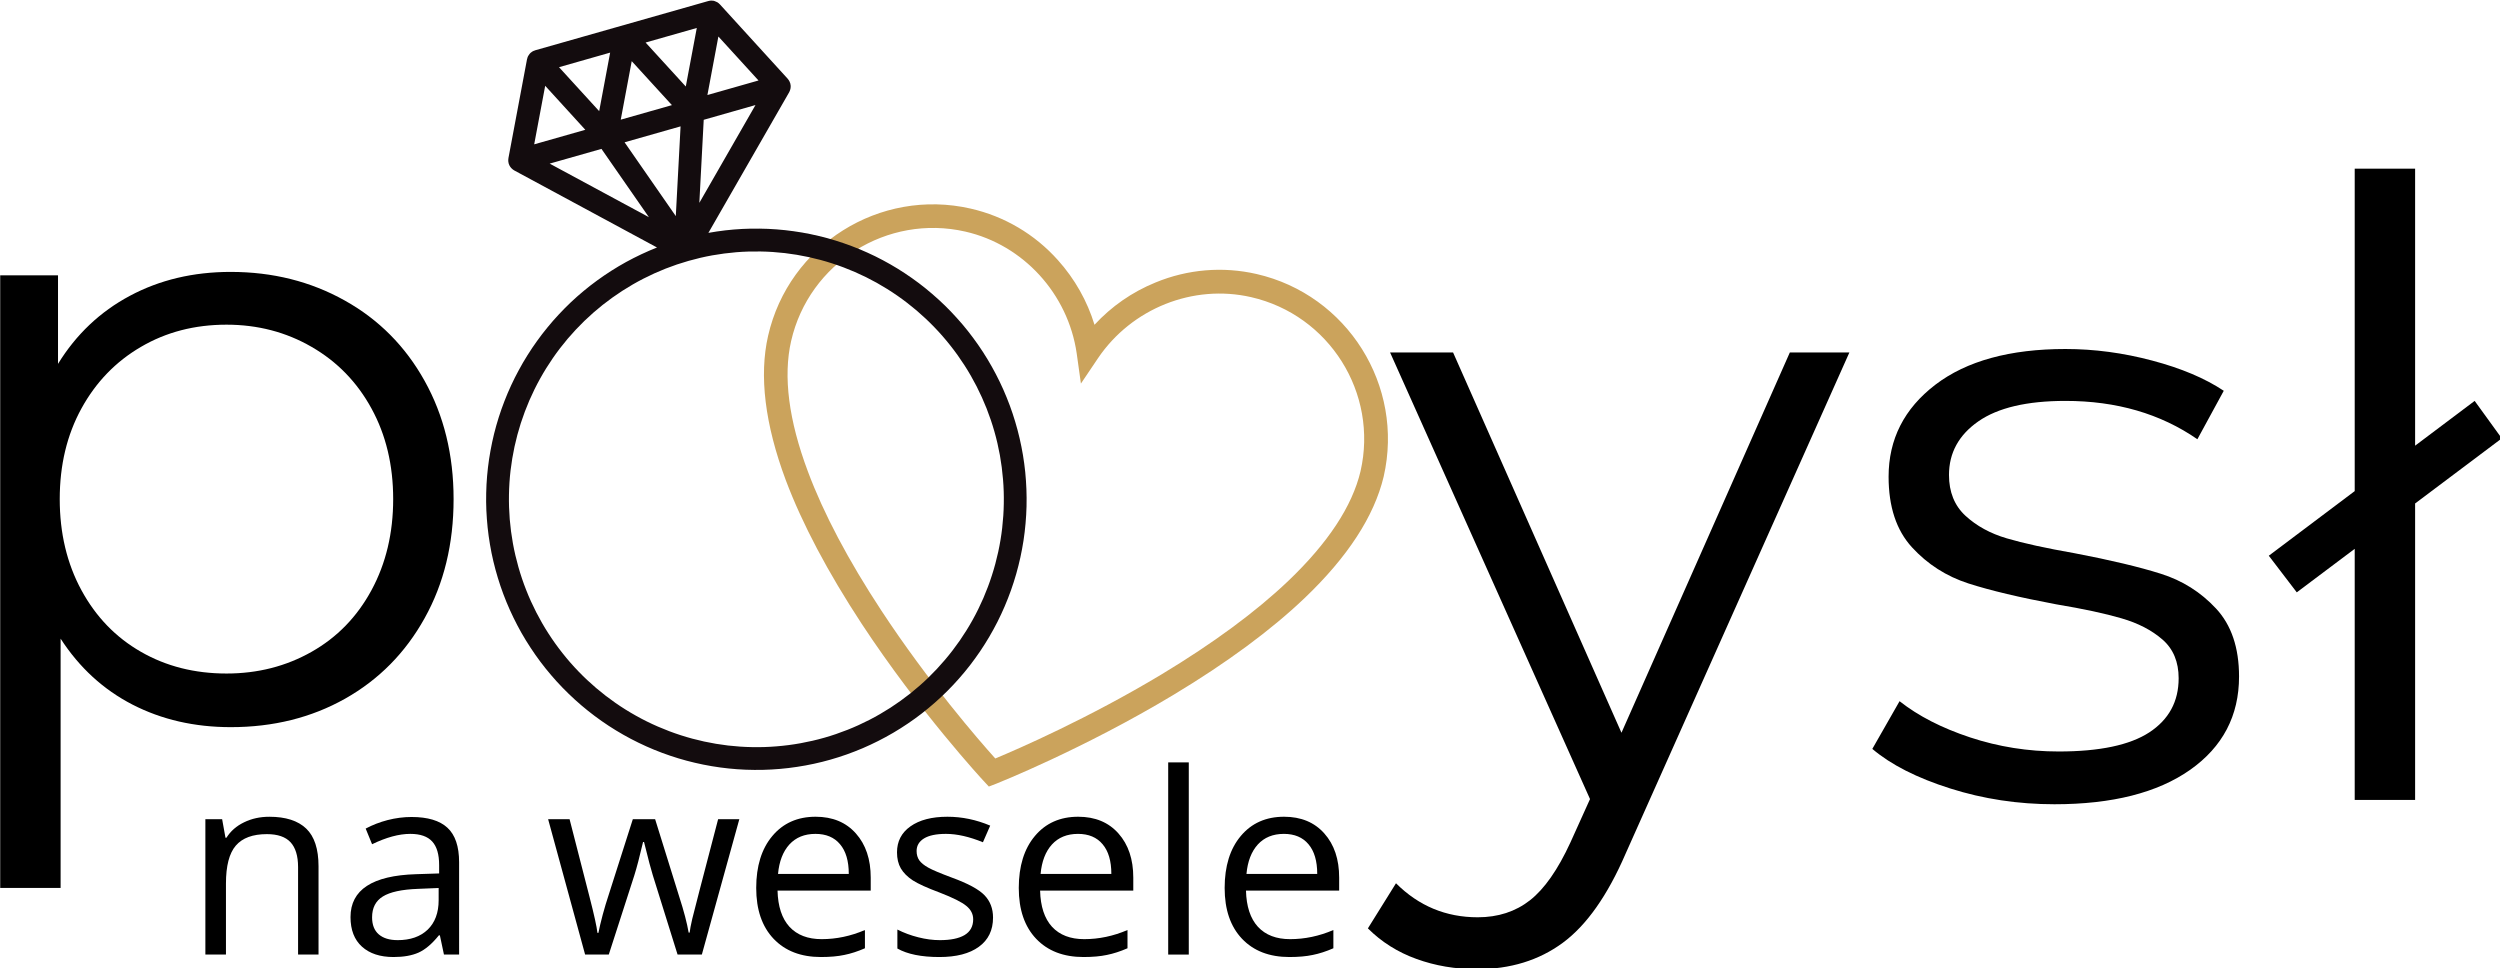 <?xml version="1.0" encoding="UTF-8" standalone="no"?>
<!-- Created with Inkscape (http://www.inkscape.org/) -->

<svg
   width="111.86mm"
   height="43.313mm"
   viewBox="0 0 111.86 43.313"
   version="1.1"
   id="svg1"
   xml:space="preserve"
   xmlns="http://www.w3.org/2000/svg"
   xmlns:svg="http://www.w3.org/2000/svg"><defs
     id="defs1"><clipPath
       id="9e302b21b4"><path
         d="m 138,138 h 80 v 75 h -80 z m 0,0"
         clip-rule="nonzero"
         id="path1-5" /></clipPath><clipPath
       id="ace3431818"><path
         d="m 143.367,134.379 78.23,17.898 -15.891,69.457 -78.23,-17.898 z m 0,0"
         clip-rule="nonzero"
         id="path2-01" /></clipPath><clipPath
       id="635be79779"><path
         d="m 143.367,134.379 78.23,17.898 -15.891,69.457 -78.23,-17.898 z m 0,0"
         clip-rule="nonzero"
         id="path3-07" /></clipPath><clipPath
       id="c63bc70d96"><path
         d="m 102,112 h 70 v 99 h -70 z m 0,0"
         clip-rule="nonzero"
         id="path4-1" /></clipPath><clipPath
       id="b418021041"><path
         d="m 86.109,125.637 67.809,-19.297 26.484,93.055 -67.809,19.297 z m 0,0"
         clip-rule="nonzero"
         id="path5-6" /></clipPath><clipPath
       id="d24ae2f519"><path
         d="m 86.109,125.637 67.809,-19.297 26.484,93.055 -67.809,19.297 z m 0,0"
         clip-rule="nonzero"
         id="path6-8" /></clipPath><clipPath
       id="85621ad0aa"><path
         d="m 86.109,125.637 67.809,-19.297 26.484,93.055 -67.809,19.297 z m 0,0"
         clip-rule="nonzero"
         id="path7-1" /></clipPath><clipPath
       id="94fc63bea8"><path
         d="m 131.012,142.258 10.25,-17.844 c 0.062,-0.121 0.109,-0.246 0.141,-0.379 0.008,-0.027 0.016,-0.059 0.019,-0.09 0.023,-0.125 0.031,-0.25 0.019,-0.379 -0.008,-0.027 -0.016,-0.055 -0.016,-0.082 -0.008,-0.062 -0.019,-0.121 -0.031,-0.18 -0.016,-0.047 -0.035,-0.09 -0.055,-0.133 -0.016,-0.043 -0.023,-0.066 -0.035,-0.094 -0.059,-0.117 -0.125,-0.227 -0.211,-0.324 -0.008,-0.008 -0.012,-0.023 -0.023,-0.031 l -8.609,-9.445 c -0.008,-0.004 -0.012,-0.008 -0.019,-0.012 -0.082,-0.09 -0.176,-0.168 -0.281,-0.234 -0.016,-0.008 -0.031,-0.016 -0.047,-0.023 -0.086,-0.051 -0.18,-0.09 -0.277,-0.121 -0.031,-0.012 -0.059,-0.023 -0.09,-0.031 -0.031,-0.008 -0.055,-0.016 -0.082,-0.023 -0.078,-0.012 -0.156,-0.019 -0.23,-0.019 -0.016,0.004 -0.031,-0.004 -0.043,-0.004 -0.121,0.004 -0.242,0.019 -0.355,0.051 -0.012,0 -0.023,0.004 -0.035,0.008 l -21.953,6.246 c -0.008,0.004 -0.019,0.012 -0.027,0.016 -0.117,0.035 -0.227,0.082 -0.332,0.145 -0.012,0.004 -0.023,0.019 -0.035,0.027 -0.066,0.043 -0.125,0.086 -0.184,0.137 -0.019,0.019 -0.035,0.043 -0.059,0.066 -0.019,0.019 -0.039,0.043 -0.062,0.066 -0.066,0.082 -0.125,0.164 -0.176,0.258 -0.004,0.012 -0.016,0.027 -0.023,0.039 -0.051,0.109 -0.09,0.227 -0.113,0.348 0,0.004 -0.008,0.016 -0.012,0.023 l -2.359,12.551 c -0.004,0.012 0,0.023 0,0.035 -0.023,0.129 -0.027,0.262 -0.012,0.395 0.008,0.027 0.016,0.055 0.016,0.082 0.008,0.051 0.016,0.102 0.027,0.152 0.019,0.062 0.043,0.121 0.07,0.18 0.008,0.023 0.012,0.047 0.027,0.066 0.059,0.113 0.129,0.223 0.219,0.32 0.019,0.019 0.039,0.043 0.062,0.062 0.094,0.098 0.199,0.18 0.316,0.246 l 0.004,0.004 18.105,9.773 c -0.672,0.266 -1.336,0.555 -1.992,0.863 -0.652,0.309 -1.301,0.637 -1.934,0.984 -0.633,0.352 -1.258,0.719 -1.867,1.109 -0.609,0.387 -1.207,0.797 -1.793,1.223 -0.586,0.426 -1.156,0.871 -1.715,1.336 -0.555,0.461 -1.098,0.941 -1.625,1.438 -0.523,0.5 -1.035,1.012 -1.527,1.543 -0.496,0.531 -0.973,1.074 -1.43,1.637 -0.461,0.559 -0.902,1.133 -1.324,1.723 -0.422,0.586 -0.828,1.188 -1.211,1.801 -0.387,0.613 -0.75,1.238 -1.094,1.879 -0.348,0.637 -0.672,1.281 -0.977,1.941 -0.305,0.656 -0.586,1.324 -0.848,2 -0.262,0.676 -0.504,1.359 -0.723,2.051 -0.219,0.691 -0.414,1.387 -0.59,2.09 -0.172,0.703 -0.324,1.414 -0.453,2.125 -0.133,0.715 -0.238,1.434 -0.324,2.152 -0.082,0.719 -0.145,1.441 -0.184,2.164 -0.035,0.727 -0.051,1.449 -0.047,2.176 0.008,0.727 0.039,1.449 0.094,2.172 0.051,0.723 0.129,1.445 0.227,2.164 0.098,0.719 0.223,1.434 0.363,2.145 0.145,0.711 0.312,1.414 0.5,2.113 0.191,0.703 0.402,1.395 0.633,2.082 0.234,0.688 0.488,1.367 0.762,2.035 0.277,0.672 0.574,1.332 0.891,1.984 0.316,0.652 0.656,1.293 1.012,1.926 0.359,0.629 0.738,1.25 1.137,1.855 0.395,0.605 0.812,1.199 1.246,1.781 0.434,0.578 0.887,1.145 1.359,1.695 0.469,0.555 0.957,1.09 1.461,1.609 0.504,0.52 1.027,1.023 1.562,1.512 0.535,0.488 1.086,0.957 1.652,1.41 0.566,0.453 1.148,0.887 1.742,1.305 0.59,0.414 1.199,0.812 1.816,1.188 0.617,0.379 1.25,0.734 1.891,1.074 0.641,0.336 1.293,0.652 1.953,0.949 0.66,0.297 1.332,0.57 2.008,0.824 0.68,0.254 1.367,0.484 2.059,0.695 0.695,0.211 1.395,0.398 2.098,0.562 0.707,0.168 1.414,0.309 2.129,0.43 0.715,0.121 1.434,0.219 2.152,0.293 0.719,0.074 1.441,0.129 2.164,0.156 0.727,0.027 1.449,0.035 2.172,0.019 0.723,-0.019 1.445,-0.059 2.168,-0.121 0.723,-0.062 1.441,-0.148 2.156,-0.258 0.715,-0.105 1.426,-0.238 2.137,-0.391 0.707,-0.152 1.406,-0.328 2.105,-0.527 0.695,-0.199 1.383,-0.418 2.066,-0.66 0.684,-0.242 1.355,-0.508 2.023,-0.789 0.664,-0.285 1.32,-0.594 1.965,-0.918 0.648,-0.328 1.281,-0.672 1.906,-1.039 0.625,-0.367 1.238,-0.754 1.836,-1.16 0.602,-0.406 1.188,-0.828 1.762,-1.273 0.57,-0.441 1.129,-0.902 1.672,-1.383 0.543,-0.477 1.074,-0.973 1.586,-1.484 0.512,-0.512 1.008,-1.039 1.484,-1.582 0.48,-0.543 0.941,-1.102 1.387,-1.676 0.441,-0.574 0.867,-1.16 1.273,-1.758 0.406,-0.602 0.793,-1.215 1.16,-1.836 0.367,-0.625 0.715,-1.262 1.043,-1.906 0.328,-0.648 0.633,-1.305 0.918,-1.969 0.285,-0.668 0.551,-1.344 0.793,-2.023 0.242,-0.684 0.465,-1.375 0.664,-2.07 0.199,-0.699 0.375,-1.402 0.531,-2.109 0.156,-0.707 0.285,-1.422 0.398,-2.137 0.109,-0.719 0.195,-1.438 0.258,-2.16 0.066,-0.719 0.105,-1.445 0.125,-2.168 0.019,-0.727 0.012,-1.449 -0.016,-2.176 -0.027,-0.723 -0.078,-1.449 -0.148,-2.168 -0.074,-0.723 -0.172,-1.441 -0.289,-2.156 -0.121,-0.715 -0.262,-1.426 -0.426,-2.133 -0.164,-0.707 -0.348,-1.406 -0.559,-2.102 -0.207,-0.695 -0.438,-1.383 -0.688,-2.062 -0.254,-0.68 -0.527,-1.352 -0.82,-2.016 -0.293,-0.66 -0.609,-1.316 -0.945,-1.957 -0.336,-0.645 -0.691,-1.273 -1.066,-1.895 -0.375,-0.621 -0.77,-1.23 -1.184,-1.824 -0.414,-0.594 -0.848,-1.176 -1.297,-1.746 -0.449,-0.566 -0.918,-1.121 -1.406,-1.656 -0.484,-0.539 -0.984,-1.062 -1.504,-1.57 -0.52,-0.504 -1.055,-0.992 -1.605,-1.465 -0.547,-0.473 -1.113,-0.93 -1.691,-1.367 -0.578,-0.434 -1.168,-0.852 -1.773,-1.25 -0.605,-0.402 -1.223,-0.781 -1.852,-1.141 -0.629,-0.359 -1.27,-0.699 -1.918,-1.02 -0.652,-0.316 -1.312,-0.617 -1.98,-0.895 -0.668,-0.277 -1.348,-0.531 -2.031,-0.766 -0.688,-0.234 -1.379,-0.449 -2.078,-0.641 -0.699,-0.188 -1.402,-0.355 -2.113,-0.504 -0.707,-0.145 -1.422,-0.27 -2.137,-0.367 -0.719,-0.102 -1.438,-0.18 -2.16,-0.234 -0.723,-0.055 -1.445,-0.086 -2.168,-0.094 -0.727,-0.012 -1.449,0.004 -2.172,0.039 -0.723,0.039 -1.445,0.098 -2.164,0.18 -0.719,0.086 -1.434,0.191 -2.148,0.32 z m -20.684,-18.648 5.086,5.578 -6.48,1.844 z m 27.039,-0.672 -6.477,1.844 1.391,-7.418 z m -9.879,5.816 -0.605,11.375 -6.492,-9.355 z m -7.582,-0.848 1.391,-7.418 5.094,5.574 z m 10.516,0.016 6.562,-1.871 -7.117,12.398 z m -2.273,-4.219 -5.094,-5.574 6.488,-1.848 z m -10.977,3.125 -5.09,-5.574 6.48,-1.848 z m 0.289,4.781 6.012,8.656 -12.578,-6.789 z m 28.246,74.637 c -0.988,0.281 -1.988,0.512 -2.996,0.695 -1.012,0.184 -2.031,0.316 -3.055,0.398 -1.023,0.086 -2.047,0.117 -3.074,0.098 -1.031,-0.016 -2.055,-0.086 -3.074,-0.203 -1.02,-0.121 -2.031,-0.289 -3.039,-0.508 -1.004,-0.219 -1.992,-0.484 -2.973,-0.801 -0.977,-0.316 -1.938,-0.68 -2.879,-1.09 -0.945,-0.41 -1.863,-0.863 -2.762,-1.367 -0.898,-0.5 -1.77,-1.043 -2.613,-1.629 -0.848,-0.59 -1.66,-1.215 -2.445,-1.883 -0.781,-0.664 -1.531,-1.367 -2.246,-2.109 -0.715,-0.738 -1.391,-1.512 -2.027,-2.32 -0.641,-0.809 -1.238,-1.645 -1.793,-2.508 -0.559,-0.867 -1.07,-1.758 -1.539,-2.672 -0.469,-0.918 -0.895,-1.852 -1.27,-2.812 -0.379,-0.957 -0.707,-1.93 -0.988,-2.918 -0.281,-0.992 -0.516,-1.992 -0.699,-3.004 -0.184,-1.016 -0.316,-2.031 -0.402,-3.059 -0.082,-1.027 -0.117,-2.055 -0.098,-3.082 0.016,-1.027 0.082,-2.055 0.199,-3.078 0.121,-1.02 0.289,-2.035 0.504,-3.039 0.219,-1.008 0.484,-2 0.797,-2.977 0.316,-0.98 0.68,-1.941 1.086,-2.887 0.41,-0.941 0.863,-1.863 1.363,-2.762 0.5,-0.902 1.043,-1.773 1.625,-2.617 0.586,-0.848 1.211,-1.66 1.875,-2.445 0.668,-0.781 1.367,-1.531 2.105,-2.246 0.742,-0.715 1.512,-1.391 2.316,-2.031 0.805,-0.637 1.641,-1.234 2.504,-1.793 0.863,-0.555 1.754,-1.07 2.668,-1.539 0.914,-0.469 1.848,-0.891 2.805,-1.27 0.953,-0.375 1.926,-0.703 2.914,-0.984 0.988,-0.281 1.988,-0.516 3,-0.699 1.012,-0.18 2.027,-0.312 3.051,-0.398 1.023,-0.082 2.051,-0.113 3.078,-0.094 1.027,0.016 2.051,0.086 3.074,0.203 1.02,0.121 2.031,0.289 3.035,0.508 1.004,0.219 1.996,0.484 2.973,0.801 0.98,0.316 1.941,0.68 2.883,1.09 0.941,0.41 1.863,0.867 2.762,1.367 0.895,0.504 1.77,1.047 2.613,1.633 0.844,0.586 1.656,1.215 2.441,1.879 0.781,0.668 1.531,1.371 2.246,2.113 0.715,0.738 1.391,1.512 2.027,2.32 0.641,0.805 1.238,1.645 1.793,2.508 0.559,0.867 1.07,1.758 1.539,2.672 0.469,0.918 0.891,1.855 1.27,2.812 0.375,0.957 0.707,1.93 0.988,2.922 0.281,0.988 0.512,1.988 0.695,3 0.18,1.012 0.312,2.031 0.395,3.059 0.086,1.023 0.117,2.051 0.098,3.078 -0.016,1.031 -0.086,2.055 -0.203,3.078 -0.117,1.02 -0.285,2.031 -0.504,3.039 -0.219,1.004 -0.484,1.996 -0.801,2.973 -0.312,0.98 -0.676,1.941 -1.082,2.883 -0.41,0.945 -0.863,1.867 -1.363,2.766 -0.5,0.898 -1.043,1.77 -1.625,2.613 -0.586,0.844 -1.211,1.66 -1.875,2.441 -0.664,0.785 -1.367,1.535 -2.102,2.25 -0.738,0.715 -1.512,1.391 -2.316,2.031 -0.805,0.637 -1.637,1.234 -2.5,1.793 -0.863,0.555 -1.75,1.07 -2.664,1.539 -0.914,0.469 -1.848,0.895 -2.801,1.27 -0.957,0.379 -1.926,0.711 -2.914,0.992 z m 0,0"
         clip-rule="nonzero"
         id="path8-2" /></clipPath><radialGradient
       gradientTransform="matrix(0.961,-0.273,0.274,0.963,87.078,125.362)"
       gradientUnits="userSpaceOnUse"
       r="41.895"
       cx="34.28"
       id="a2dbd46b06"
       cy="48.324"
       fx="34.28"
       fy="48.324"><stop
         stop-opacity="1"
         stop-color="rgb(7.5%, 4.7%, 5.499%)"
         offset="0"
         id="stop8-9" /><stop
         stop-opacity="1"
         stop-color="rgb(7.5%, 4.7%, 5.499%)"
         offset="1"
         id="stop9-2" /></radialGradient></defs><g
     id="layer1"
     transform="translate(-40.003,-75.915)"><g
       id="g56"
       transform="matrix(0.353,0,0,0.353,25.451,36.119)"><g
         clip-path="url(#9e302b21b4)"
         id="g11"><g
           clip-path="url(#ace3431818)"
           id="g10-9"><g
             clip-path="url(#635be79779)"
             id="g9-5"><path
               fill="#cba35c"
               d="m 166.562,212.434 -0.695,-0.75 c -0.082,-0.082 -8.098,-8.75 -15.41,-19.863 -4.309,-6.57 -7.555,-12.699 -9.637,-18.234 -2.637,-7.07 -3.395,-13.238 -2.234,-18.297 2.633,-11.516 14.156,-18.746 25.672,-16.113 4.277,0.98 8.113,3.234 11.066,6.539 2.148,2.395 3.711,5.184 4.633,8.188 2.137,-2.32 4.758,-4.148 7.727,-5.359 4.098,-1.691 8.535,-2.055 12.809,-1.078 11.516,2.637 18.75,14.16 16.117,25.676 l -0.004,0.016 c -1.199,5.016 -4.566,10.188 -10.027,15.395 -4.281,4.078 -9.852,8.188 -16.594,12.246 -11.406,6.863 -22.355,11.223 -22.465,11.266 z m -2.969,-70.34 c -9.91,-2.266 -19.824,3.957 -22.09,13.863 -1.027,4.48 -0.312,10.047 2.125,16.547 1.984,5.316 5.125,11.258 9.316,17.633 5.934,9.027 12.352,16.426 14.434,18.738 2.883,-1.195 11.84,-5.105 21.098,-10.672 6.531,-3.941 11.926,-7.914 16.039,-11.832 5.023,-4.797 8.109,-9.461 9.16,-13.902 2.266,-9.906 -3.961,-19.805 -13.871,-22.07 -7.348,-1.684 -15.137,1.43 -19.406,7.742 l -2.164,3.215 -0.535,-3.832 c -1.098,-7.543 -6.758,-13.746 -14.105,-15.43 z m 0,0"
               fill-opacity="1"
               fill-rule="nonzero"
               id="path9-1" /></g></g></g><g
         clip-path="url(#c63bc70d96)"
         id="g16-8"><g
           clip-path="url(#b418021041)"
           id="g15"><g
             clip-path="url(#d24ae2f519)"
             id="g14"><g
               clip-path="url(#85621ad0aa)"
               id="g13"><g
                 clip-path="url(#94fc63bea8)"
                 id="g12"><path
                   fill="url(#a2dbd46b06)"
                   d="M 77.164,120.117 107.973,228.375 197.035,203.031 166.227,94.77 Z m 0,0"
                   fill-rule="nonzero"
                   id="path11-9"
                   style="fill:url(#a2dbd46b06)" /></g></g></g></g></g><g
         fill="#000000"
         fill-opacity="1"
         id="g19-0"><g
           transform="translate(30.577,204.358)"
           id="g18-9"><g
             id="g17-6"><path
               d="m 39.891,-57.156 c 5.32,0 10.141,1.211 14.453,3.625 4.312,2.406 7.688,5.805 10.125,10.188 2.445,4.387 3.672,9.383 3.672,14.984 0,5.68 -1.227,10.711 -3.672,15.094 -2.438,4.387 -5.797,7.789 -10.078,10.203 -4.273,2.406 -9.105,3.609 -14.5,3.609 -4.594,0 -8.746,-0.953 -12.453,-2.859 -3.699,-1.906 -6.734,-4.691 -9.109,-8.359 v 31.594 h -7.656 V -56.719 H 18 V -45.5 c 2.301,-3.738 5.336,-6.613 9.109,-8.625 3.781,-2.02 8.039,-3.031 12.781,-3.031 z M 39.359,-6.25 c 3.945,0 7.539,-0.914 10.781,-2.75 3.238,-1.832 5.77,-4.438 7.594,-7.812 1.832,-3.383 2.75,-7.234 2.75,-11.547 0,-4.312 -0.918,-8.141 -2.75,-11.484 -1.824,-3.344 -4.355,-5.945 -7.594,-7.812 -3.242,-1.875 -6.836,-2.812 -10.781,-2.812 -4.031,0 -7.648,0.938 -10.844,2.812 -3.199,1.867 -5.715,4.469 -7.547,7.812 -1.836,3.344 -2.75,7.172 -2.75,11.484 0,4.312 0.914,8.164 2.75,11.547 1.832,3.375 4.348,5.98 7.547,7.812 3.195,1.836 6.812,2.75 10.844,2.75 z m 0,0"
               id="path16-9" /></g></g></g><g
         fill="#000000"
         fill-opacity="1"
         id="g22-8"><g
           transform="translate(217.312,214.131)"
           id="g21-3"><g
             id="g20-1"><path
               d="M 58.328,-56.719 29.969,6.797 c -2.293,5.312 -4.949,9.082 -7.969,11.312 -3.023,2.227 -6.652,3.344 -10.891,3.344 -2.73,0 -5.281,-0.434 -7.656,-1.297 -2.375,-0.855 -4.426,-2.148 -6.156,-3.875 l 3.562,-5.719 c 2.875,2.875 6.328,4.312 10.359,4.312 2.582,0 4.789,-0.719 6.625,-2.156 1.832,-1.438 3.539,-3.883 5.125,-7.328 l 2.484,-5.5 L 0.109,-56.719 H 8.094 L 29.438,-8.516 50.781,-56.719 Z m 0,0"
               id="path19-8" /></g></g></g><g
         fill="#000000"
         fill-opacity="1"
         id="g25-7"><g
           transform="translate(275.75,214.131)"
           id="g24-6"><g
             id="g23-8"><path
               d="m 25.875,0.547 c -4.594,0 -8.996,-0.664 -13.203,-2 -4.211,-1.332 -7.5,-3.004 -9.875,-5.016 L 6.25,-12.516 c 2.375,1.875 5.359,3.406 8.953,4.594 3.594,1.188 7.332,1.781 11.219,1.781 5.176,0 9.004,-0.805 11.484,-2.422 2.477,-1.625 3.719,-3.91 3.719,-6.859 0,-2.082 -0.684,-3.719 -2.047,-4.906 -1.367,-1.188 -3.094,-2.082 -5.188,-2.688 -2.086,-0.613 -4.852,-1.207 -8.297,-1.781 -4.605,-0.863 -8.309,-1.742 -11.109,-2.641 -2.805,-0.906 -5.195,-2.438 -7.172,-4.594 -1.969,-2.156 -2.953,-5.133 -2.953,-8.938 0,-4.75 1.973,-8.633 5.922,-11.656 3.957,-3.02 9.457,-4.531 16.5,-4.531 3.664,0 7.332,0.492 11,1.469 3.664,0.969 6.688,2.246 9.062,3.828 L 44,-45.719 c -4.68,-3.238 -10.25,-4.859 -16.719,-4.859 -4.887,0 -8.57,0.867 -11.047,2.594 -2.48,1.73 -3.719,3.996 -3.719,6.797 0,2.156 0.695,3.883 2.094,5.172 1.406,1.293 3.148,2.246 5.234,2.859 2.082,0.617 4.957,1.246 8.625,1.891 4.531,0.867 8.16,1.73 10.891,2.594 2.727,0.855 5.062,2.324 7,4.406 1.945,2.086 2.922,4.961 2.922,8.625 0,4.969 -2.07,8.914 -6.203,11.828 C 38.941,-0.906 33.207,0.547 25.875,0.547 Z m 0,0"
               id="path22-7" /></g></g></g><g
         fill="#000000"
         fill-opacity="1"
         id="g28-0"><g
           transform="translate(328.473,214.131)"
           id="g27-2"><g
             id="g26-5"><path
               d="M 11.219,-80.016 H 18.875 V 0 h -7.656 z m -10.891,49.062 26.094,-19.625 3.438,4.75 L 3.875,-26.312 Z m 0,0"
               id="path25-1" /></g></g></g><g
         fill="#000000"
         fill-opacity="1"
         id="g31-0"><g
           transform="translate(64.506,233.731)"
           id="g30-7"><g
             id="g29-7"><path
               d="m 14.5,0 v -11.094 c 0,-1.406 -0.32,-2.453 -0.953,-3.141 -0.637,-0.688 -1.637,-1.031 -3,-1.031 -1.793,0 -3.105,0.484 -3.938,1.453 -0.836,0.969 -1.25,2.574 -1.25,4.812 V 0 H 2.75 v -17.156 h 2.125 l 0.422,2.344 h 0.125 c 0.531,-0.844 1.273,-1.492 2.234,-1.953 0.957,-0.469 2.023,-0.703 3.203,-0.703 2.07,0 3.629,0.5 4.672,1.5 1.039,0.992 1.562,2.586 1.562,4.781 V 0 Z m 0,0"
               id="path28-8" /></g></g></g><g
         fill="#000000"
         fill-opacity="1"
         id="g34-0"><g
           transform="translate(84.184,233.731)"
           id="g33-8"><g
             id="g32-3"><path
               d="m 13.312,0 -0.516,-2.438 h -0.125 C 11.805,-1.363 10.945,-0.633 10.094,-0.25 9.25,0.125 8.191,0.312 6.922,0.312 c -1.699,0 -3.031,-0.438 -4,-1.312 -0.969,-0.875 -1.453,-2.125 -1.453,-3.75 0,-3.457 2.77,-5.27 8.312,-5.438 l 2.922,-0.094 v -1.062 c 0,-1.352 -0.293,-2.348 -0.875,-2.984 -0.586,-0.645 -1.512,-0.969 -2.781,-0.969 -1.43,0 -3.043,0.438 -4.844,1.312 l -0.812,-1.984 c 0.852,-0.457 1.781,-0.816 2.781,-1.078 1.008,-0.258 2.02,-0.391 3.031,-0.391 2.051,0 3.566,0.453 4.547,1.359 0.988,0.906 1.484,2.367 1.484,4.375 V 0 Z m -5.875,-1.828 c 1.613,0 2.883,-0.441 3.812,-1.328 0.926,-0.895 1.391,-2.141 1.391,-3.734 V -8.438 l -2.609,0.109 c -2.062,0.074 -3.555,0.398 -4.469,0.969 -0.906,0.562 -1.359,1.445 -1.359,2.641 0,0.949 0.281,1.668 0.844,2.156 0.57,0.492 1.367,0.734 2.391,0.734 z m 0,0"
               id="path31-1" /></g></g></g><g
         fill="#000000"
         fill-opacity="1"
         id="g37-5"><g
           transform="translate(102.014,233.731)"
           id="g36-4"><g
             id="g35-4" /></g></g><g
         fill="#000000"
         fill-opacity="1"
         id="g40-0"><g
           transform="translate(110.342,233.731)"
           id="g39-6"><g
             id="g38-2"><path
               d="M 16.766,0 13.625,-10.062 c -0.199,-0.613 -0.57,-2.016 -1.109,-4.203 h -0.125 c -0.43,1.836 -0.797,3.246 -1.109,4.234 L 8.047,0 h -3 l -4.688,-17.156 h 2.719 c 1.113,4.312 1.957,7.602 2.531,9.859 0.582,2.25 0.914,3.766 1,4.547 h 0.125 c 0.113,-0.594 0.297,-1.363 0.547,-2.312 0.258,-0.945 0.484,-1.695 0.672,-2.25 l 3.141,-9.844 h 2.828 l 3.062,9.844 c 0.582,1.793 0.977,3.305 1.188,4.531 h 0.125 c 0.039,-0.375 0.148,-0.953 0.328,-1.734 0.188,-0.789 1.281,-5.004 3.281,-12.641 h 2.688 L 19.844,0 Z m 0,0"
               id="path37-5" /></g></g></g><g
         fill="#000000"
         fill-opacity="1"
         id="g43-8"><g
           transform="translate(135.279,233.731)"
           id="g42-8"><g
             id="g41-8"><path
               d="M 10,0.312 C 7.469,0.312 5.469,-0.457 4,-2 2.531,-3.551 1.797,-5.695 1.797,-8.438 c 0,-2.77 0.68,-4.969 2.047,-6.594 1.363,-1.625 3.191,-2.438 5.484,-2.438 2.156,0 3.859,0.711 5.109,2.125 1.25,1.406 1.875,3.273 1.875,5.594 v 1.641 H 4.5 c 0.051,2.012 0.555,3.543 1.516,4.594 0.969,1.043 2.328,1.562 4.078,1.562 1.852,0 3.68,-0.383 5.484,-1.156 v 2.312 C 14.66,-0.398 13.789,-0.117 12.969,0.047 12.145,0.223 11.156,0.312 10,0.312 Z M 9.297,-15.297 c -1.375,0 -2.477,0.449 -3.297,1.344 -0.812,0.898 -1.293,2.141 -1.438,3.734 h 8.969 c 0,-1.645 -0.371,-2.898 -1.109,-3.766 -0.73,-0.875 -1.773,-1.312 -3.125,-1.312 z m 0,0"
               id="path40-2" /></g></g></g><g
         fill="#000000"
         fill-opacity="1"
         id="g46-6"><g
           transform="translate(153.266,233.731)"
           id="g45-6"><g
             id="g44-0"><path
               d="m 13.828,-4.688 c 0,1.605 -0.602,2.84 -1.797,3.703 -1.188,0.867 -2.855,1.297 -5,1.297 -2.281,0 -4.059,-0.359 -5.328,-1.078 v -2.406 c 0.82,0.418 1.707,0.746 2.656,0.984 0.945,0.242 1.859,0.359 2.734,0.359 1.352,0 2.395,-0.211 3.125,-0.641 0.727,-0.438 1.094,-1.102 1.094,-2 0,-0.664 -0.293,-1.234 -0.875,-1.703 C 9.863,-6.648 8.738,-7.211 7.062,-7.859 5.469,-8.453 4.332,-8.969 3.656,-9.406 2.977,-9.852 2.473,-10.359 2.141,-10.922 c -0.324,-0.562 -0.484,-1.238 -0.484,-2.031 0,-1.395 0.566,-2.492 1.703,-3.297 1.145,-0.812 2.707,-1.219 4.688,-1.219 1.844,0 3.648,0.375 5.422,1.125 l -0.922,2.109 c -1.73,-0.707 -3.293,-1.062 -4.688,-1.062 -1.23,0 -2.156,0.195 -2.781,0.578 -0.625,0.387 -0.938,0.918 -0.938,1.594 0,0.461 0.113,0.855 0.344,1.188 0.238,0.324 0.617,0.633 1.141,0.922 0.52,0.293 1.52,0.715 3,1.266 2.031,0.742 3.406,1.484 4.125,2.234 0.719,0.75 1.078,1.695 1.078,2.828 z m 0,0"
               id="path43-9" /></g></g></g><g
         fill="#000000"
         fill-opacity="1"
         id="g49-6"><g
           transform="translate(168.56,233.731)"
           id="g48-0"><g
             id="g47-2"><path
               d="M 10,0.312 C 7.469,0.312 5.469,-0.457 4,-2 2.531,-3.551 1.797,-5.695 1.797,-8.438 c 0,-2.77 0.68,-4.969 2.047,-6.594 1.363,-1.625 3.191,-2.438 5.484,-2.438 2.156,0 3.859,0.711 5.109,2.125 1.25,1.406 1.875,3.273 1.875,5.594 v 1.641 H 4.5 c 0.051,2.012 0.555,3.543 1.516,4.594 0.969,1.043 2.328,1.562 4.078,1.562 1.852,0 3.68,-0.383 5.484,-1.156 v 2.312 C 14.66,-0.398 13.789,-0.117 12.969,0.047 12.145,0.223 11.156,0.312 10,0.312 Z M 9.297,-15.297 c -1.375,0 -2.477,0.449 -3.297,1.344 -0.812,0.898 -1.293,2.141 -1.438,3.734 h 8.969 c 0,-1.645 -0.371,-2.898 -1.109,-3.766 -0.73,-0.875 -1.773,-1.312 -3.125,-1.312 z m 0,0"
               id="path46-1" /></g></g></g><g
         fill="#000000"
         fill-opacity="1"
         id="g52-3"><g
           transform="translate(186.547,233.731)"
           id="g51-9"><g
             id="g50-9"><path
               d="M 5.359,0 H 2.75 v -24.359 h 2.609 z m 0,0"
               id="path49-5" /></g></g></g><g
         fill="#000000"
         fill-opacity="1"
         id="g55-3"><g
           transform="translate(194.656,233.731)"
           id="g54-7"><g
             id="g53-0"><path
               d="M 10,0.312 C 7.469,0.312 5.469,-0.457 4,-2 2.531,-3.551 1.797,-5.695 1.797,-8.438 c 0,-2.77 0.68,-4.969 2.047,-6.594 1.363,-1.625 3.191,-2.438 5.484,-2.438 2.156,0 3.859,0.711 5.109,2.125 1.25,1.406 1.875,3.273 1.875,5.594 v 1.641 H 4.5 c 0.051,2.012 0.555,3.543 1.516,4.594 0.969,1.043 2.328,1.562 4.078,1.562 1.852,0 3.68,-0.383 5.484,-1.156 v 2.312 C 14.66,-0.398 13.789,-0.117 12.969,0.047 12.145,0.223 11.156,0.312 10,0.312 Z M 9.297,-15.297 c -1.375,0 -2.477,0.449 -3.297,1.344 -0.812,0.898 -1.293,2.141 -1.438,3.734 h 8.969 c 0,-1.645 -0.371,-2.898 -1.109,-3.766 -0.73,-0.875 -1.773,-1.312 -3.125,-1.312 z m 0,0"
               id="path52-1" /></g></g></g></g></g></svg>
